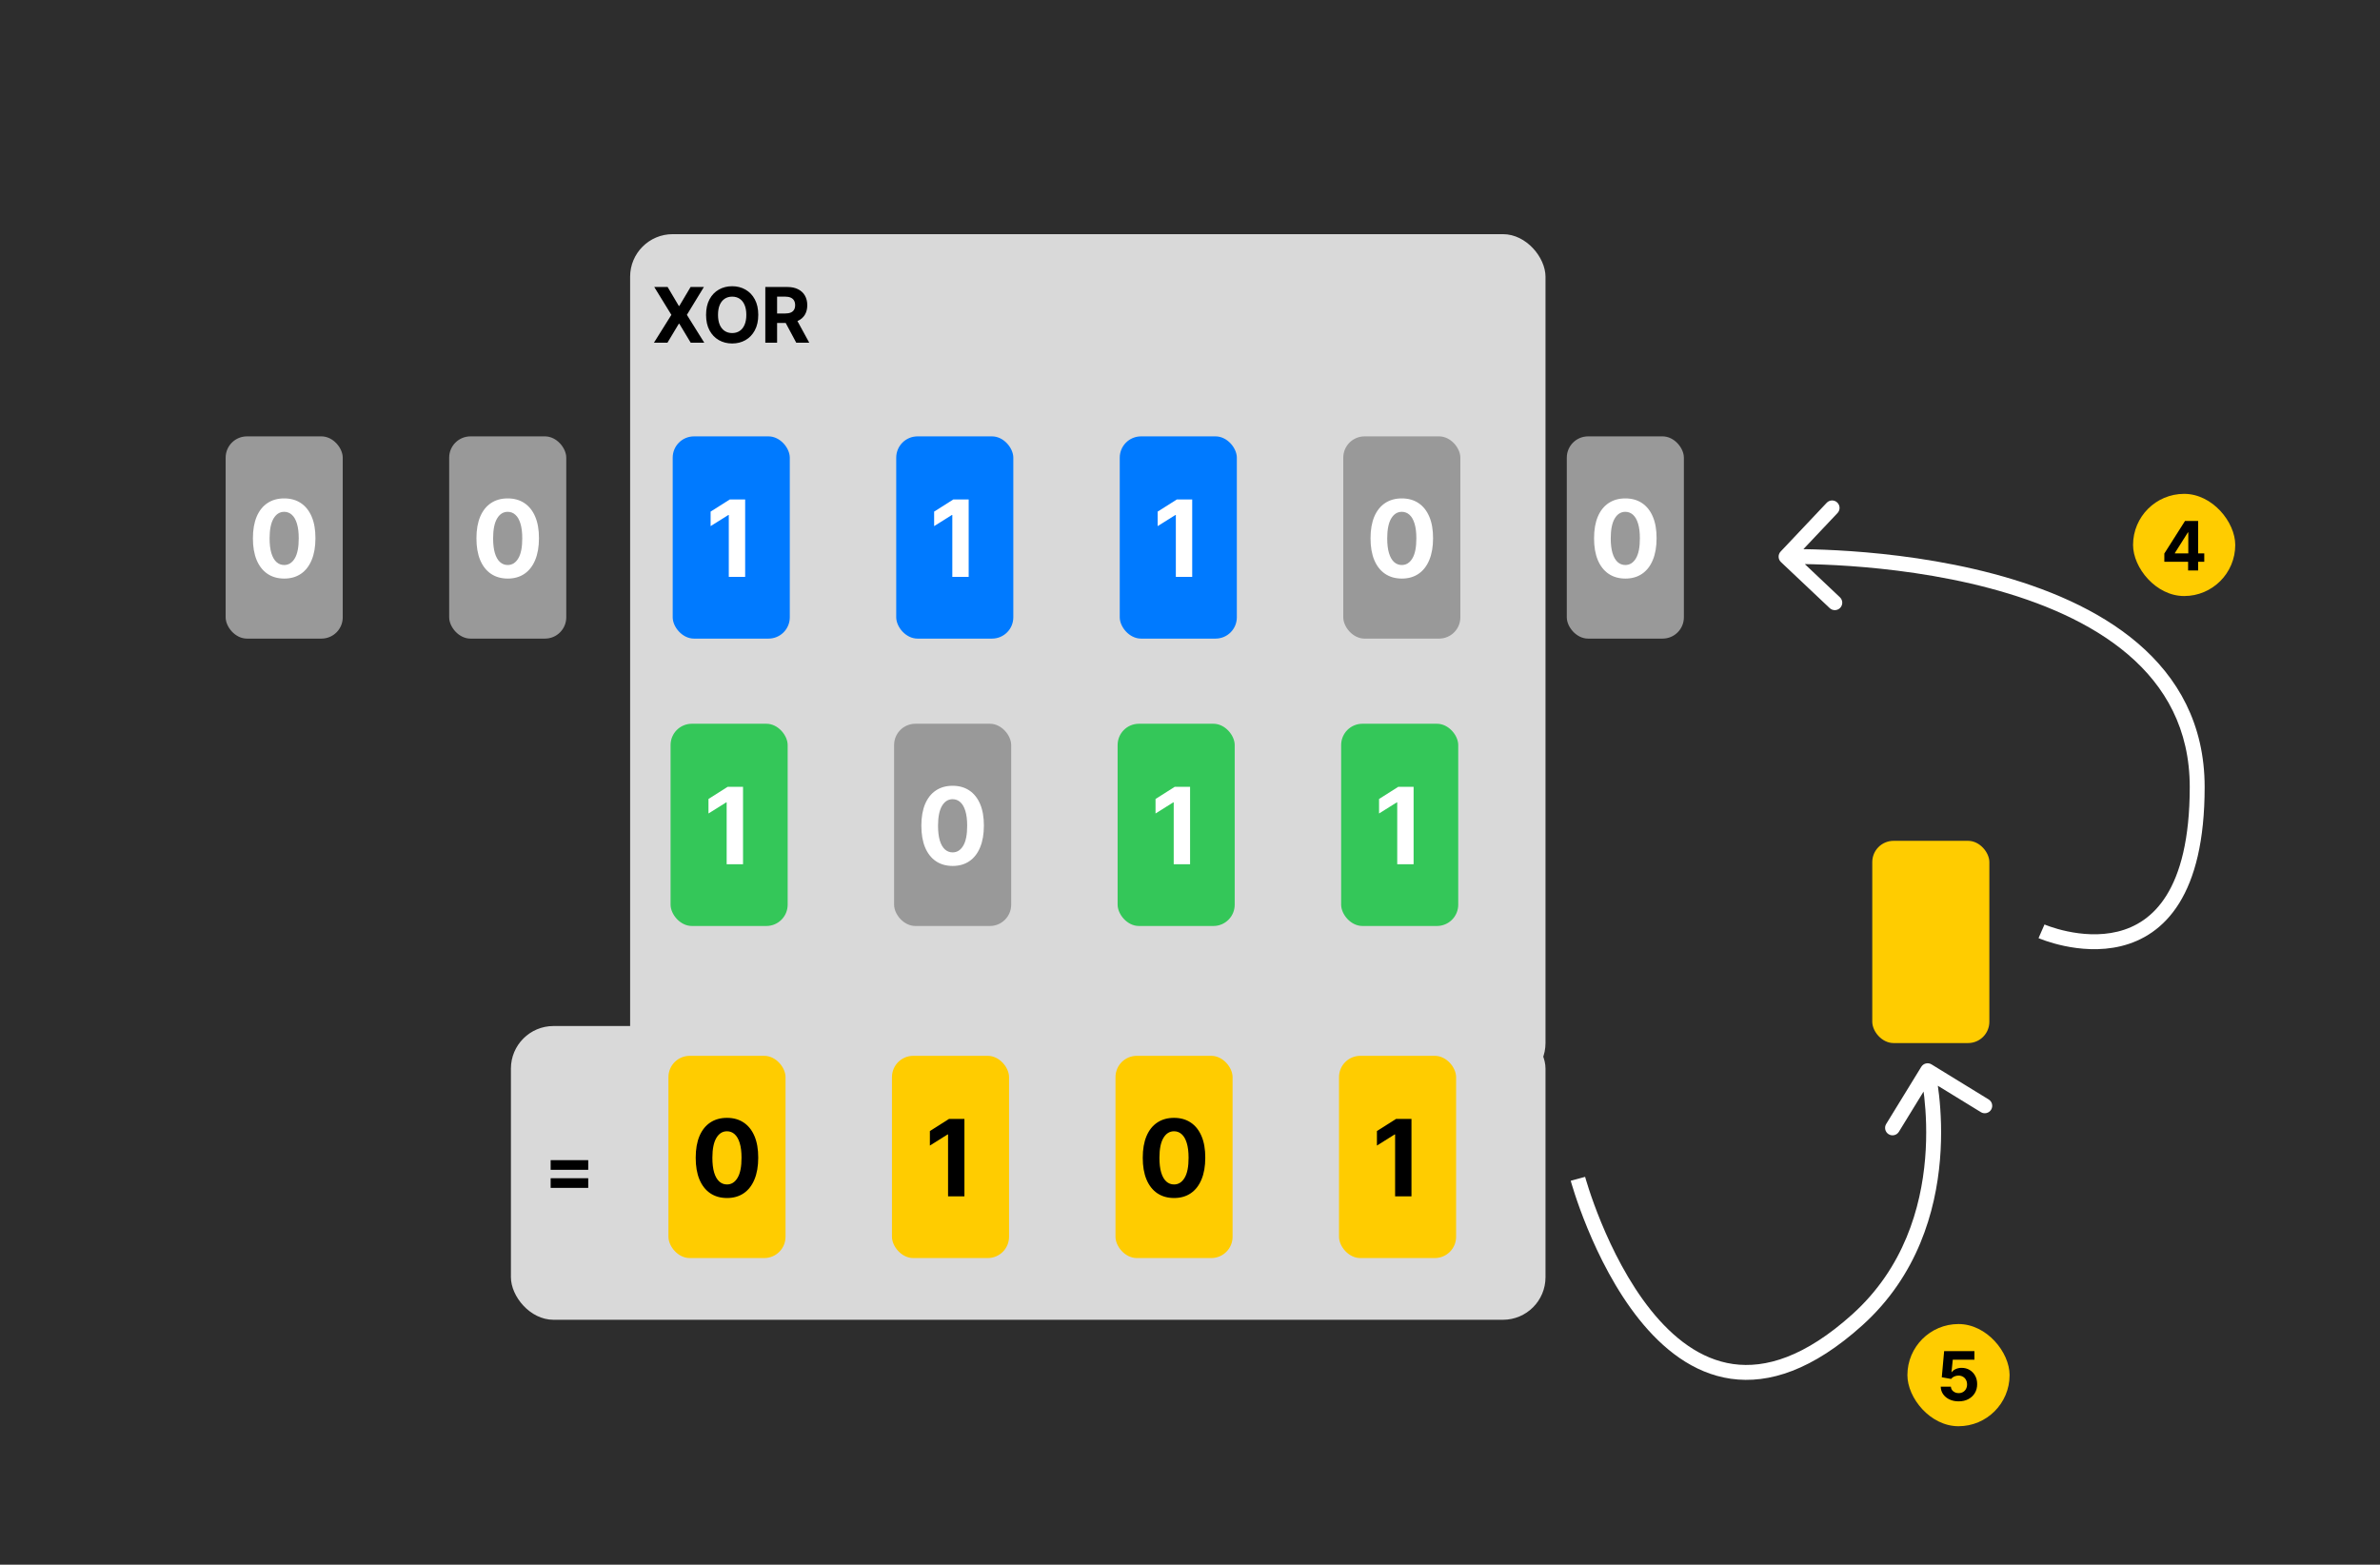 <svg width="1118" height="735" viewBox="0 0 1118 735" fill="none" xmlns="http://www.w3.org/2000/svg">
<rect x="0" y="0" width="1118" height="735" fill="#333333" stroke="none"/>
<g clip-path="url(#clip0_12_710)">
<rect width="1118" height="735" fill="white"/>
<rect width="1888" height="1020" fill="#2D2D2D"/>
<rect x="296" y="110" width="430" height="400" rx="20" fill="#D9D9D9"/>
<rect x="106" y="205" width="55" height="95" rx="10" fill="#999999"/>
<path d="M133.493 271.799C130.439 271.787 127.812 271.036 125.61 269.544C123.42 268.053 121.733 265.892 120.549 263.063C119.378 260.234 118.798 256.831 118.809 252.854C118.809 248.888 119.395 245.509 120.567 242.715C121.751 239.922 123.438 237.797 125.628 236.341C127.829 234.873 130.451 234.139 133.493 234.139C136.535 234.139 139.151 234.873 141.341 236.341C143.543 237.809 145.236 239.939 146.419 242.733C147.603 245.515 148.189 248.888 148.177 252.854C148.177 256.843 147.585 260.252 146.402 263.081C145.23 265.91 143.549 268.07 141.359 269.562C139.169 271.053 136.547 271.799 133.493 271.799ZM133.493 265.425C135.577 265.425 137.24 264.377 138.483 262.282C139.726 260.187 140.341 257.044 140.329 252.854C140.329 250.096 140.045 247.799 139.477 245.964C138.921 244.13 138.128 242.751 137.098 241.827C136.08 240.904 134.878 240.442 133.493 240.442C131.422 240.442 129.765 241.478 128.522 243.55C127.279 245.621 126.651 248.723 126.64 252.854C126.64 255.647 126.918 257.979 127.474 259.849C128.042 261.708 128.841 263.105 129.871 264.04C130.901 264.963 132.108 265.425 133.493 265.425Z" fill="white"/>
<rect x="211" y="205" width="55" height="95" rx="10" fill="#999999"/>
<path d="M238.493 271.799C235.439 271.787 232.812 271.036 230.61 269.544C228.42 268.053 226.733 265.892 225.549 263.063C224.378 260.234 223.798 256.831 223.809 252.854C223.809 248.888 224.395 245.509 225.567 242.715C226.751 239.922 228.438 237.797 230.628 236.341C232.829 234.873 235.451 234.139 238.493 234.139C241.535 234.139 244.151 234.873 246.341 236.341C248.543 237.809 250.236 239.939 251.419 242.733C252.603 245.515 253.189 248.888 253.177 252.854C253.177 256.843 252.585 260.252 251.402 263.081C250.23 265.91 248.549 268.07 246.359 269.562C244.169 271.053 241.547 271.799 238.493 271.799ZM238.493 265.425C240.577 265.425 242.24 264.377 243.483 262.282C244.726 260.187 245.341 257.044 245.329 252.854C245.329 250.096 245.045 247.799 244.477 245.964C243.921 244.13 243.128 242.751 242.098 241.827C241.08 240.904 239.878 240.442 238.493 240.442C236.422 240.442 234.765 241.478 233.522 243.55C232.279 245.621 231.651 248.723 231.64 252.854C231.64 255.647 231.918 257.979 232.474 259.849C233.042 261.708 233.841 263.105 234.871 264.04C235.901 264.963 237.108 265.425 238.493 265.425Z" fill="white"/>
<rect x="316" y="205" width="55" height="95" rx="10" fill="#007AFF"/>
<path d="M350.036 234.636V271H342.348V241.934H342.135L333.808 247.154V240.336L342.81 234.636H350.036Z" fill="white"/>
<rect x="421" y="205" width="55" height="95" rx="10" fill="#007AFF"/>
<path d="M455.036 234.636V271H447.348V241.934H447.135L438.808 247.154V240.336L447.81 234.636H455.036Z" fill="white"/>
<rect x="526" y="205" width="55" height="95" rx="10" fill="#007AFF"/>
<path d="M560.036 234.636V271H552.348V241.934H552.135L543.808 247.154V240.336L552.81 234.636H560.036Z" fill="white"/>
<rect x="631" y="205" width="55" height="95" rx="10" fill="#999999"/>
<path d="M658.493 271.799C655.439 271.787 652.812 271.036 650.61 269.544C648.42 268.053 646.733 265.892 645.549 263.063C644.378 260.234 643.798 256.831 643.809 252.854C643.809 248.888 644.395 245.509 645.567 242.715C646.751 239.922 648.438 237.797 650.628 236.341C652.829 234.873 655.451 234.139 658.493 234.139C661.535 234.139 664.151 234.873 666.341 236.341C668.543 237.809 670.236 239.939 671.419 242.733C672.603 245.515 673.189 248.888 673.177 252.854C673.177 256.843 672.585 260.252 671.402 263.081C670.23 265.91 668.549 268.07 666.359 269.562C664.169 271.053 661.547 271.799 658.493 271.799ZM658.493 265.425C660.577 265.425 662.24 264.377 663.483 262.282C664.726 260.187 665.341 257.044 665.329 252.854C665.329 250.096 665.045 247.799 664.477 245.964C663.921 244.13 663.128 242.751 662.098 241.827C661.08 240.904 659.878 240.442 658.493 240.442C656.422 240.442 654.765 241.478 653.522 243.55C652.279 245.621 651.651 248.723 651.64 252.854C651.64 255.647 651.918 257.979 652.474 259.849C653.042 261.708 653.841 263.105 654.871 264.04C655.901 264.963 657.108 265.425 658.493 265.425Z" fill="white"/>
<rect x="736" y="205" width="55" height="95" rx="10" fill="#999999"/>
<path d="M763.493 271.799C760.439 271.787 757.812 271.036 755.61 269.544C753.42 268.053 751.733 265.892 750.549 263.063C749.378 260.234 748.798 256.831 748.809 252.854C748.809 248.888 749.395 245.509 750.567 242.715C751.751 239.922 753.438 237.797 755.628 236.341C757.829 234.873 760.451 234.139 763.493 234.139C766.535 234.139 769.151 234.873 771.341 236.341C773.543 237.809 775.236 239.939 776.419 242.733C777.603 245.515 778.189 248.888 778.177 252.854C778.177 256.843 777.585 260.252 776.402 263.081C775.23 265.91 773.549 268.07 771.359 269.562C769.169 271.053 766.547 271.799 763.493 271.799ZM763.493 265.425C765.577 265.425 767.24 264.377 768.483 262.282C769.726 260.187 770.341 257.044 770.329 252.854C770.329 250.096 770.045 247.799 769.477 245.964C768.921 244.13 768.128 242.751 767.098 241.827C766.08 240.904 764.878 240.442 763.493 240.442C761.422 240.442 759.765 241.478 758.522 243.55C757.279 245.621 756.651 248.723 756.64 252.854C756.64 255.647 756.918 257.979 757.474 259.849C758.042 261.708 758.841 263.105 759.871 264.04C760.901 264.963 762.108 265.425 763.493 265.425Z" fill="white"/>
<path d="M313.613 134.818L318.893 143.741H319.098L324.403 134.818H330.655L322.665 147.909L330.834 161H324.467L319.098 152.064H318.893L313.524 161H307.183L315.378 147.909L307.336 134.818H313.613ZM356.195 147.909C356.195 150.764 355.653 153.193 354.571 155.196C353.497 157.199 352.031 158.729 350.173 159.786C348.324 160.834 346.244 161.358 343.935 161.358C341.608 161.358 339.52 160.83 337.67 159.773C335.821 158.716 334.359 157.186 333.286 155.183C332.212 153.18 331.675 150.756 331.675 147.909C331.675 145.054 332.212 142.625 333.286 140.622C334.359 138.619 335.821 137.094 337.67 136.045C339.52 134.989 341.608 134.46 343.935 134.46C346.244 134.46 348.324 134.989 350.173 136.045C352.031 137.094 353.497 138.619 354.571 140.622C355.653 142.625 356.195 145.054 356.195 147.909ZM350.582 147.909C350.582 146.06 350.305 144.5 349.751 143.23C349.206 141.96 348.435 140.997 347.438 140.341C346.44 139.685 345.273 139.357 343.935 139.357C342.597 139.357 341.429 139.685 340.432 140.341C339.435 140.997 338.659 141.96 338.105 143.23C337.56 144.5 337.287 146.06 337.287 147.909C337.287 149.759 337.56 151.318 338.105 152.588C338.659 153.858 339.435 154.821 340.432 155.477C341.429 156.134 342.597 156.462 343.935 156.462C345.273 156.462 346.44 156.134 347.438 155.477C348.435 154.821 349.206 153.858 349.751 152.588C350.305 151.318 350.582 149.759 350.582 147.909ZM359.503 161V134.818H369.833C371.81 134.818 373.497 135.172 374.895 135.879C376.301 136.578 377.371 137.571 378.104 138.858C378.845 140.136 379.216 141.641 379.216 143.371C379.216 145.109 378.841 146.605 378.091 147.858C377.341 149.102 376.255 150.057 374.831 150.722C373.416 151.386 371.703 151.719 369.692 151.719H362.776V147.27H368.797C369.854 147.27 370.732 147.125 371.431 146.835C372.13 146.545 372.649 146.111 372.99 145.531C373.34 144.952 373.514 144.232 373.514 143.371C373.514 142.501 373.34 141.768 372.99 141.172C372.649 140.575 372.125 140.124 371.418 139.817C370.719 139.501 369.837 139.344 368.772 139.344H365.039V161H359.503ZM373.642 149.085L380.149 161H374.039L367.672 149.085H373.642Z" fill="black"/>
<rect x="315" y="340" width="55" height="95" rx="10" fill="#34C759"/>
<path d="M349.036 369.636V406H341.348V376.934H341.135L332.808 382.154V375.336L341.81 369.636H349.036Z" fill="white"/>
<rect x="420" y="340" width="55" height="95" rx="10" fill="#999999"/>
<path d="M447.493 406.799C444.439 406.787 441.812 406.036 439.61 404.544C437.42 403.053 435.733 400.892 434.549 398.063C433.378 395.234 432.798 391.831 432.809 387.854C432.809 383.888 433.395 380.509 434.567 377.715C435.751 374.922 437.438 372.797 439.628 371.341C441.829 369.873 444.451 369.139 447.493 369.139C450.535 369.139 453.151 369.873 455.341 371.341C457.543 372.809 459.236 374.939 460.419 377.733C461.603 380.515 462.189 383.888 462.177 387.854C462.177 391.843 461.585 395.252 460.402 398.081C459.23 400.91 457.549 403.07 455.359 404.562C453.169 406.053 450.547 406.799 447.493 406.799ZM447.493 400.425C449.577 400.425 451.24 399.377 452.483 397.282C453.726 395.187 454.341 392.044 454.329 387.854C454.329 385.096 454.045 382.799 453.477 380.964C452.921 379.13 452.128 377.751 451.098 376.827C450.08 375.904 448.878 375.442 447.493 375.442C445.422 375.442 443.765 376.478 442.522 378.55C441.279 380.621 440.651 383.723 440.64 387.854C440.64 390.647 440.918 392.979 441.474 394.849C442.042 396.708 442.841 398.105 443.871 399.04C444.901 399.963 446.108 400.425 447.493 400.425Z" fill="white"/>
<rect x="525" y="340" width="55" height="95" rx="10" fill="#34C759"/>
<path d="M559.036 369.636V406H551.348V376.934H551.135L542.808 382.154V375.336L551.81 369.636H559.036Z" fill="white"/>
<rect x="630" y="340" width="55" height="95" rx="10" fill="#34C759"/>
<path d="M664.036 369.636V406H656.348V376.934H656.135L647.808 382.154V375.336L656.81 369.636H664.036Z" fill="white"/>
<rect x="240" y="482" width="486" height="138" rx="20" fill="#D9D9D9"/>
<path d="M258.666 549.548V545.01H276.321V549.548H258.666ZM258.666 558.037V553.499H276.321V558.037H258.666Z" fill="black"/>
<rect x="314" y="496" width="55" height="95" rx="10" fill="#FFCC00"/>
<path d="M341.493 562.799C338.439 562.787 335.812 562.036 333.61 560.544C331.42 559.053 329.733 556.892 328.549 554.063C327.378 551.234 326.798 547.831 326.809 543.854C326.809 539.888 327.395 536.509 328.567 533.715C329.751 530.922 331.438 528.797 333.628 527.341C335.829 525.873 338.451 525.139 341.493 525.139C344.535 525.139 347.151 525.873 349.341 527.341C351.543 528.809 353.236 530.939 354.419 533.733C355.603 536.515 356.189 539.888 356.177 543.854C356.177 547.843 355.585 551.252 354.402 554.081C353.23 556.91 351.549 559.07 349.359 560.562C347.169 562.053 344.547 562.799 341.493 562.799ZM341.493 556.425C343.577 556.425 345.24 555.377 346.483 553.282C347.726 551.187 348.341 548.044 348.329 543.854C348.329 541.096 348.045 538.799 347.477 536.964C346.921 535.13 346.128 533.751 345.098 532.827C344.08 531.904 342.878 531.442 341.493 531.442C339.422 531.442 337.765 532.478 336.522 534.55C335.279 536.621 334.651 539.723 334.64 543.854C334.64 546.647 334.918 548.979 335.474 550.849C336.042 552.708 336.841 554.105 337.871 555.04C338.901 555.963 340.108 556.425 341.493 556.425Z" fill="black"/>
<rect x="419" y="496" width="55" height="95" rx="10" fill="#FFCC00"/>
<path d="M453.036 525.636V562H445.348V532.934H445.135L436.808 538.154V531.336L445.81 525.636H453.036Z" fill="black"/>
<rect x="524" y="496" width="55" height="95" rx="10" fill="#FFCC00"/>
<path d="M551.493 562.799C548.439 562.787 545.812 562.036 543.61 560.544C541.42 559.053 539.733 556.892 538.549 554.063C537.378 551.234 536.798 547.831 536.809 543.854C536.809 539.888 537.395 536.509 538.567 533.715C539.751 530.922 541.438 528.797 543.628 527.341C545.829 525.873 548.451 525.139 551.493 525.139C554.535 525.139 557.151 525.873 559.341 527.341C561.543 528.809 563.236 530.939 564.419 533.733C565.603 536.515 566.189 539.888 566.177 543.854C566.177 547.843 565.585 551.252 564.402 554.081C563.23 556.91 561.549 559.07 559.359 560.562C557.169 562.053 554.547 562.799 551.493 562.799ZM551.493 556.425C553.577 556.425 555.24 555.377 556.483 553.282C557.726 551.187 558.341 548.044 558.329 543.854C558.329 541.096 558.045 538.799 557.477 536.964C556.921 535.13 556.128 533.751 555.098 532.827C554.08 531.904 552.878 531.442 551.493 531.442C549.422 531.442 547.765 532.478 546.522 534.55C545.279 536.621 544.651 539.723 544.64 543.854C544.64 546.647 544.918 548.979 545.474 550.849C546.042 552.708 546.841 554.105 547.871 555.04C548.901 555.963 550.108 556.425 551.493 556.425Z" fill="black"/>
<rect x="629" y="496" width="55" height="95" rx="10" fill="#FFCC00"/>
<path d="M663.036 525.636V562H655.348V532.934H655.135L646.808 538.154V531.336L655.81 525.636H663.036Z" fill="black"/>
<path d="M872.494 620L870.151 617.4L872.494 620ZM907.324 500.017C905.677 499.006 903.522 499.522 902.511 501.169L886.033 528.016C885.022 529.663 885.538 531.819 887.186 532.83C888.833 533.841 890.988 533.325 891.999 531.678L906.646 507.814L930.51 522.46C932.157 523.471 934.312 522.955 935.323 521.308C936.335 519.661 935.819 517.505 934.171 516.494L907.324 500.017ZM741.225 553.773C737.847 554.69 737.847 554.692 737.848 554.694C737.848 554.696 737.849 554.699 737.85 554.702C737.852 554.708 737.854 554.716 737.857 554.727C737.863 554.748 737.871 554.778 737.882 554.817C737.903 554.894 737.935 555.006 737.976 555.152C738.059 555.443 738.182 555.869 738.344 556.416C738.67 557.51 739.157 559.094 739.807 561.074C741.108 565.033 743.065 570.585 745.702 576.985C750.961 589.749 758.988 606.054 770.001 619.823C780.988 633.559 795.272 645.167 813.098 647.711C831.041 650.271 851.618 643.523 874.837 622.6L870.151 617.4C847.869 637.477 829.288 642.95 814.087 640.781C798.768 638.595 785.922 628.521 775.467 615.45C765.038 602.412 757.31 586.785 752.175 574.319C749.614 568.104 747.715 562.717 746.458 558.889C745.829 556.977 745.362 555.456 745.054 554.419C744.899 553.901 744.785 553.504 744.71 553.239C744.672 553.107 744.644 553.008 744.626 552.943C744.617 552.911 744.611 552.887 744.607 552.873C744.605 552.865 744.603 552.86 744.603 552.857C744.602 552.856 744.602 552.855 744.602 552.855C744.602 552.855 744.602 552.855 741.225 553.773ZM874.837 622.6C900.814 599.192 909.278 568.962 911.299 544.836C912.311 532.761 911.718 522.141 910.873 514.536C910.45 510.73 909.962 507.67 909.578 505.548C909.385 504.488 909.219 503.661 909.099 503.093C909.038 502.808 908.99 502.589 908.955 502.436C908.938 502.36 908.925 502.301 908.915 502.259C908.91 502.238 908.906 502.221 908.903 502.209C908.902 502.203 908.901 502.198 908.9 502.194C908.899 502.192 908.899 502.19 908.898 502.189C908.898 502.187 908.898 502.185 905.494 503C902.09 503.815 902.09 503.814 902.089 503.813C902.089 503.813 902.089 503.812 902.089 503.813C902.089 503.813 902.09 503.815 902.09 503.817C902.092 503.822 902.094 503.832 902.097 503.845C902.103 503.873 902.114 503.917 902.127 503.978C902.155 504.1 902.197 504.289 902.25 504.542C902.357 505.047 902.511 505.807 902.69 506.797C903.049 508.778 903.512 511.679 903.916 515.309C904.723 522.576 905.289 532.728 904.324 544.251C902.391 567.32 894.354 595.59 870.151 617.4L874.837 622.6Z" fill="white"/>
<path d="M1032.13 369.736L1028.63 369.736L1028.63 369.736L1032.13 369.736ZM836.456 259.097C835.128 260.502 835.192 262.717 836.597 264.044L859.496 285.675C860.901 287.002 863.116 286.939 864.443 285.534C865.771 284.129 865.708 281.914 864.302 280.586L843.948 261.359L863.175 241.005C864.503 239.599 864.44 237.384 863.034 236.057C861.629 234.729 859.414 234.793 858.087 236.198L836.456 259.097ZM959 437.5C957.595 440.706 957.597 440.706 957.599 440.708C957.6 440.708 957.603 440.709 957.605 440.71C957.61 440.712 957.616 440.715 957.622 440.718C957.636 440.724 957.654 440.731 957.677 440.741C957.722 440.76 957.785 440.787 957.864 440.82C958.024 440.886 958.251 440.979 958.541 441.093C959.122 441.322 959.958 441.636 961.013 441.996C963.12 442.714 966.114 443.618 969.705 444.376C976.844 445.882 986.558 446.856 996.396 444.455C1006.34 442.028 1016.29 436.17 1023.68 424.288C1031 412.508 1035.63 395.074 1035.63 369.736L1028.63 369.736C1028.63 394.314 1024.12 410.309 1017.73 420.593C1011.4 430.777 1003.07 435.62 994.737 437.655C986.291 439.716 977.723 438.913 971.15 437.526C967.884 436.837 965.165 436.016 963.272 435.37C962.327 435.048 961.592 434.771 961.102 434.578C960.857 434.482 960.673 434.407 960.556 434.358C960.497 434.334 960.455 434.316 960.429 434.305C960.417 434.3 960.408 434.296 960.405 434.294C960.403 434.293 960.402 434.293 960.402 434.293C960.402 434.293 960.403 434.294 960.403 434.294C960.404 434.294 960.406 434.295 959 437.5ZM1035.63 369.736C1035.63 340.151 1023.01 318.237 1004.23 302.181C985.562 286.222 960.854 276.071 936.466 269.585C912.037 263.087 887.658 260.197 869.42 258.926C860.293 258.29 852.682 258.059 847.346 257.986C844.678 257.95 842.577 257.953 841.138 257.966C840.419 257.973 839.865 257.981 839.488 257.988C839.299 257.992 839.155 257.995 839.057 257.997C839.008 257.999 838.97 258 838.944 258C838.931 258.001 838.921 258.001 838.913 258.001C838.91 258.001 838.907 258.001 838.905 258.001C838.902 258.001 838.901 258.001 839 261.5C839.1 264.999 839.1 264.999 839.1 264.999C839.101 264.999 839.102 264.999 839.105 264.998C839.109 264.998 839.117 264.998 839.127 264.998C839.148 264.997 839.18 264.997 839.223 264.995C839.311 264.993 839.444 264.99 839.621 264.987C839.975 264.98 840.505 264.972 841.2 264.966C842.59 264.954 844.639 264.95 847.251 264.986C852.477 265.057 859.955 265.284 868.934 265.909C886.908 267.162 910.813 270.005 934.667 276.349C958.562 282.705 982.137 292.504 999.681 307.502C1017.11 322.403 1028.63 342.452 1028.63 369.736L1035.63 369.736Z" fill="white"/>
<rect x="879.494" y="395" width="55" height="95" rx="10" fill="#FFCC00"/>
<rect x="1002" y="232" width="48" height="48" rx="24" fill="#FFCC00"/>
<path d="M1016.69 263.909V260.034L1026.41 244.727H1029.75V250.091H1027.77L1021.64 259.784V259.966H1035.45V263.909H1016.69ZM1027.86 268V262.727L1027.95 261.011V244.727H1032.57V268H1027.86Z" fill="black"/>
<rect x="896" y="622" width="48" height="48" rx="24" fill="#FFCC00"/>
<path d="M920.074 658.318C918.468 658.318 917.036 658.023 915.778 657.432C914.528 656.841 913.536 656.027 912.801 654.989C912.066 653.951 911.684 652.761 911.653 651.42H916.426C916.479 652.322 916.858 653.053 917.562 653.614C918.267 654.174 919.104 654.455 920.074 654.455C920.847 654.455 921.528 654.284 922.119 653.943C922.718 653.595 923.184 653.114 923.517 652.5C923.858 651.879 924.028 651.167 924.028 650.364C924.028 649.545 923.854 648.826 923.506 648.205C923.165 647.583 922.691 647.098 922.085 646.75C921.479 646.402 920.786 646.223 920.006 646.216C919.324 646.216 918.661 646.356 918.017 646.636C917.381 646.917 916.884 647.299 916.528 647.784L912.153 647L913.256 634.727H927.483V638.75H917.312L916.71 644.58H916.847C917.256 644.004 917.873 643.527 918.699 643.148C919.525 642.769 920.449 642.58 921.472 642.58C922.873 642.58 924.123 642.909 925.222 643.568C926.32 644.227 927.188 645.133 927.824 646.284C928.46 647.428 928.775 648.746 928.767 650.239C928.775 651.807 928.411 653.201 927.676 654.42C926.949 655.633 925.93 656.587 924.619 657.284C923.316 657.973 921.801 658.318 920.074 658.318Z" fill="black"/>
</g>
<defs>
<clipPath id="clip0_12_710">
<rect width="1118" height="735" fill="white"/>
</clipPath>
</defs>
</svg>

